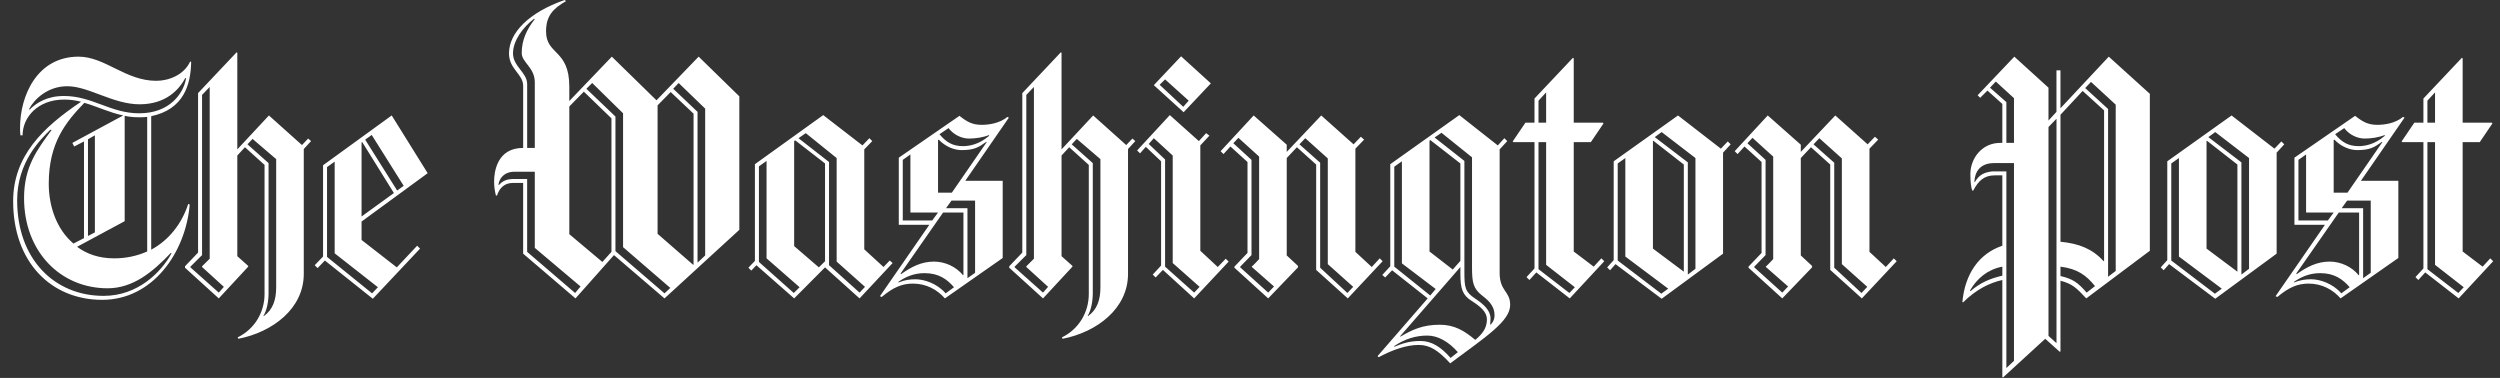 <svg width="172" height="26" viewBox="0 0 172 26" fill="none" xmlns="http://www.w3.org/2000/svg">
<rect x="0" y="0" width="172" height="26" fill="#333333" stroke="none"/>
<g clip-path="url(#clip0_155_6437)">
<path d="M10.403 7.994V17.178C11.653 16.508 12.527 15.341 12.952 14.025L13.052 14.076C12.777 17.352 10.527 20.629 7.029 20.629C3.504 20.629 0.905 18.022 0.905 13.852C0.905 10.724 2.954 8.762 5.579 7C5.195 6.9 4.8 6.85 4.404 6.851C2.604 6.851 1.554 8.068 1.554 9.309H1.405C1.38 9.135 1.38 8.962 1.38 8.788C1.38 6.578 2.554 3.898 5.404 3.898C7.228 3.898 8.628 5.56 10.753 5.56C11.602 5.56 12.652 5.163 13.077 4.245H13.152C13.127 5.859 12.627 7.522 10.403 7.994ZM11.752 17.402C10.502 18.717 9.153 19.834 7.403 19.834C4.155 19.834 1.655 17.302 1.655 13.628C1.655 11.469 2.555 10.303 3.554 8.937H3.454C2.829 9.557 1.18 11.122 1.18 13.778C1.18 17.849 3.755 20.356 7.129 20.356C9.478 20.356 11.078 18.743 11.803 17.427L11.752 17.403V17.402ZM12.752 5.363C12.327 6.157 11.428 7.175 9.603 7.175C7.778 7.175 6.103 5.933 4.629 5.933C3.279 5.933 2.354 6.827 2.004 7.497L2.029 7.547C2.505 7.075 3.229 6.604 4.404 6.604C6.353 6.604 7.603 7.795 9.577 7.795C11.677 7.795 12.627 6.43 12.802 5.388L12.752 5.363ZM5.803 7.075C4.529 8.391 3.354 9.831 3.354 12.636C3.354 14.175 3.878 15.763 5.053 16.756L5.778 16.384V9.732L5.103 10.079L4.978 9.831L8.477 7.944C7.528 7.746 6.678 7.324 5.803 7.075ZM10.128 8.043C9.952 8.068 9.778 8.068 9.577 8.068C9.228 8.068 8.903 8.043 8.578 7.969V15.217L5.303 16.98C5.978 17.477 6.803 17.774 7.853 17.774C8.636 17.779 9.411 17.618 10.127 17.302V8.043H10.128ZM6.528 9.31L6.053 9.582V16.236L6.528 15.988V9.31ZM20.9 10.253V18.842C20.9 21.224 18.776 22.839 16.401 23.309L16.352 23.21C17.526 22.639 18.201 21.473 18.201 20.231V11.345L16.852 10.129L16.327 10.7V17.625L17.077 18.295V18.346L15.052 20.53L12.728 18.42V18.32L13.627 17.377V6.405L16.277 3.6L16.327 3.625V10.277L18.502 7.944L20.776 9.98L21.201 9.532L21.401 9.707L20.9 10.253ZM13.902 18.371V18.321L14.427 17.8V5.983L13.902 6.529V17.551L13.102 18.346V18.395L15.052 20.132L15.402 19.735L13.902 18.37V18.371ZM19.001 10.948L17.376 9.557L17.026 9.93L18.477 11.221V20.158C18.477 20.754 18.351 21.374 18.127 21.722L18.152 21.747C18.776 21.299 19.001 20.63 19.001 19.761V10.948ZM24.875 15.242V16.508L27.299 18.395L28.699 16.906L28.9 17.104L25.65 20.554L22.351 17.923L21.851 18.445L21.651 18.247L22.226 17.65V11.37L26.95 7.943L29.424 11.916L24.875 15.242ZM23.025 17.428V11.122L22.5 11.495V17.675L25.6 20.183L26 19.761L23.025 17.428ZM24.925 9.782L24.875 9.806V14.895L27.1 13.281L24.925 9.782ZM25.574 9.285L25.125 9.608L27.324 13.108L27.774 12.785L25.574 9.285ZM45.717 20.53L42.242 17.551L39.593 20.53L35.993 17.452V12.585H35.294C34.669 12.585 34.344 12.982 34.194 13.454H34.119C34.039 13.146 33.997 12.829 33.994 12.511C33.994 11.865 34.169 10.177 35.994 10.177V5.908C35.994 5.089 35.019 4.766 35.019 3.674C35.019 2.259 36.368 0.869 38.843 0L38.944 0.075C38.044 0.596 37.569 1.092 37.569 2.16C37.569 3.799 39.168 3.376 39.168 5.958V6.951L42.093 3.898L45.167 6.901L48.067 3.897L50.866 6.628V15.812L45.717 20.53ZM36.794 17.055V11.817H35.394C34.669 11.817 34.344 12.288 34.294 12.71L34.319 12.735C34.569 12.463 34.819 12.313 35.393 12.313H36.268V17.328L39.568 20.158L39.943 19.71L36.794 17.054V17.055ZM36.794 5.66C36.794 4.643 35.894 4.295 35.894 3.65C35.894 2.756 36.244 2.012 36.794 1.317L36.744 1.292C35.994 1.863 35.294 2.782 35.294 3.675C35.294 4.569 36.269 4.991 36.269 5.785V10.179H36.794V5.66ZM42.068 8.143L40.168 6.306L39.169 7.324V16.111L41.443 18.022L42.068 17.328V8.143ZM42.867 17.005V7.794L40.743 5.71L40.343 6.107L42.343 8.018V17.277L45.717 20.182L46.117 19.809L42.868 17.005L42.867 17.005ZM47.717 7.82L46.142 6.331L45.242 7.249V16.087L47.692 18.221L47.717 18.196V7.82ZM48.516 7.473L46.692 5.71L46.317 6.107L47.991 7.696V18.072L48.516 17.575V7.472V7.473ZM59.138 20.53L56.762 18.395L54.638 20.53L52.039 18.246L51.689 18.618L51.489 18.42L51.938 17.948V11.296L56.637 7.919L59.337 10.005L59.813 9.508L60.012 9.707L59.462 10.278V17.154L60.787 18.37L61.212 17.923L61.412 18.097L59.138 20.53ZM52.739 17.774V11.073L52.214 11.445V18.023L54.613 20.158L55.013 19.761L52.739 17.774ZM56.762 11.246L54.713 9.658L54.638 9.707V16.931L56.338 18.395L56.762 17.973V11.246ZM57.562 17.998V10.874L55.438 9.161L54.938 9.508L57.038 11.147V18.246L59.138 20.132L59.512 19.735L57.562 17.998ZM66.41 12.437H68.985V17.75L65.01 20.53C64.486 19.934 63.736 19.512 62.812 19.512C62.062 19.512 61.462 19.761 60.662 20.431L60.537 20.381L63.937 15.466H61.837V10.849L66.011 7.969C66.51 8.366 66.885 8.589 67.536 8.589C68.036 8.589 68.761 8.49 69.311 8.044L69.41 8.094L66.411 12.438L66.41 12.437ZM63.611 18.792C62.886 18.792 62.312 19.041 61.811 19.388V19.438C62.212 19.264 62.612 19.214 62.987 19.214C63.561 19.214 64.461 19.488 65.061 20.183L65.636 19.761C65.16 19.214 64.586 18.793 63.611 18.793V18.792ZM66.285 14.622H64.885L61.961 18.818L61.986 18.867C62.711 18.346 63.41 17.998 64.261 17.998C65.01 17.998 65.786 18.346 66.26 18.941L66.285 18.917V14.622ZM62.636 14.622V10.626L62.111 10.998V15.168H64.136L64.536 14.622H62.636ZM67.86 9.756C67.336 10.129 67.035 10.327 66.161 10.327C65.661 10.327 65.061 10.104 64.586 9.608L64.537 9.633V13.257H65.486L67.885 9.781L67.86 9.757V9.756ZM66.66 9.533C66.212 9.533 65.636 9.31 65.26 8.813L64.636 9.235C65.111 9.806 65.56 10.054 66.26 10.054C66.71 10.054 67.36 9.93 68.035 9.359L68.059 9.285C67.636 9.459 67.111 9.533 66.66 9.533ZM67.086 13.803H65.461L65.086 14.325H66.561V19.14L67.086 18.767V13.803ZM77.608 10.253V18.842C77.608 21.225 75.484 22.839 73.109 23.31L73.059 23.211C74.234 22.64 74.909 21.473 74.909 20.232V11.345L73.56 10.129L73.034 10.7V17.625L73.785 18.295V18.346L71.76 20.53L69.436 18.42V18.32L70.335 17.377V6.405L72.984 3.6L73.034 3.625V10.277L75.21 7.944L77.484 9.98L77.909 9.532L78.109 9.707L77.608 10.253ZM70.61 18.371V18.321L71.134 17.8V5.983L70.61 6.529V17.55L69.81 18.344V18.394L71.759 20.132L72.109 19.734L70.61 18.369V18.371ZM75.709 10.948L74.084 9.557L73.734 9.93L75.184 11.221V20.158C75.184 20.754 75.059 21.374 74.834 21.722L74.859 21.747C75.484 21.299 75.709 20.63 75.709 19.761V10.947L75.709 10.948ZM82.158 20.53L80.008 18.569L79.508 19.09L79.308 18.892L79.883 18.271V11.097L78.833 10.103L78.433 10.55L78.233 10.352L80.483 7.919L82.482 9.707L82.982 9.16L83.207 9.334L82.582 10.004V17.253L83.782 18.37L84.332 17.799L84.532 17.998L82.158 20.53ZM80.683 18.097V10.7L79.383 9.508L79.033 9.905L80.158 10.973V18.346L82.158 20.132L82.533 19.735L80.683 18.097ZM81.433 7.721L79.383 5.859L81.258 3.874L83.307 5.736L81.433 7.721ZM80.158 5.462L79.783 5.834L81.408 7.349L81.783 6.926L80.158 5.462V5.462ZM92.727 20.53L90.552 18.569V11.32L89.227 10.129L88.527 10.873V17.575L89.302 18.295V18.394L87.252 20.529L84.928 18.419V18.345L85.828 17.402V11.147L84.653 10.079L84.178 10.6L83.978 10.402L86.253 7.944L88.527 9.955V10.451L90.902 7.944L93.126 9.93L93.626 9.408L93.851 9.606L93.251 10.228V17.328L94.376 18.37L94.926 17.774L95.125 17.972L92.727 20.53ZM86.128 18.371V18.321C86.128 18.371 86.628 17.824 86.628 17.824V10.774L85.203 9.482L84.853 9.855L86.103 10.998V17.55L85.328 18.345V18.395L87.252 20.132L87.653 19.71L86.128 18.37V18.371ZM91.352 18.172V10.898L89.802 9.508L89.402 9.93L90.827 11.195V18.419L92.701 20.157L93.101 19.735L91.352 18.172ZM99.775 24.998C98.951 24.105 98.376 23.732 97.601 23.732C96.776 23.732 95.826 24.055 94.851 24.576L94.776 24.502L98.225 20.53L95.776 18.595L95.301 19.091L95.101 18.917L95.651 18.321V11.296L100.4 7.919L103.049 10.005L103.5 9.508L103.699 9.707L103.175 10.278V18.767C103.175 20.058 103.899 20.009 103.899 20.977C103.899 22.093 102.275 23.136 99.775 24.998ZM96.451 18.122V11.096L95.926 11.468V18.344L98.4 20.33L98.775 19.883L96.451 18.12V18.122ZM98.2 23.087C97.375 23.087 96.625 23.335 95.926 23.807V23.856C96.376 23.683 96.876 23.459 97.725 23.459C98.501 23.459 99.15 23.881 99.8 24.626L100.3 24.229C99.675 23.509 98.925 23.087 98.2 23.087ZM101.25 20.703C100.625 20.307 100.475 19.885 100.475 18.817V18.37L96.326 23.136L96.351 23.161C97.15 22.689 97.875 22.342 99.051 22.342C100.05 22.342 100.725 22.738 101.5 23.384C101.975 22.987 102.3 22.59 102.3 21.97C102.3 21.473 101.875 21.1 101.25 20.703ZM100.475 11.246L98.4 9.633L98.35 9.682V17.303L99.95 18.544L100.475 17.949V11.246ZM101.999 20.356C101.35 19.86 101.275 19.438 101.275 18.371V10.824L99.175 9.136L98.7 9.458L100.75 11.072V18.718C100.75 19.785 100.8 20.083 101.474 20.53C102.075 20.927 102.549 21.349 102.549 21.92C102.549 22.068 102.524 22.317 102.524 22.317L102.549 22.342C102.674 22.217 102.824 22.019 102.824 21.696C102.825 21.15 102.549 20.778 101.999 20.355V20.356ZM107.999 20.53L105.699 18.742L105.224 19.264L105.024 19.065L105.574 18.47V9.781H104.124L104.074 9.732L104.949 8.44H105.573V6.778L108.223 3.972L108.273 4.022V8.441H110.273L110.323 8.49L109.448 9.781H108.273V17.303L109.648 18.346L110.173 17.774L110.373 17.973L107.999 20.53ZM106.374 6.356L105.849 6.927V8.441H106.374V6.356ZM106.374 18.221V9.781H105.849V18.519L107.974 20.158L108.349 19.761L106.374 18.221ZM118.546 10.502V17.452L114.322 20.555L111.148 18.172L110.772 18.594L110.572 18.395L111.022 17.899V11.097L115.447 7.944L118.396 10.228L118.87 9.731L119.071 9.929L118.546 10.502ZM111.823 17.651V10.873L111.298 11.246V17.923L114.297 20.207L114.772 19.86L111.823 17.651ZM115.847 11.32L113.747 9.682L113.722 9.707V17.104L115.847 18.692V11.32ZM116.647 10.873L114.322 9.086L113.848 9.433L116.122 11.171V18.89L116.647 18.494V10.873V10.873ZM128.095 20.53L125.92 18.569V11.32L124.595 10.129L123.895 10.873V17.575L124.67 18.295V18.394L122.62 20.529L120.296 18.419V18.345L121.196 17.402V11.147L120.021 10.079L119.546 10.6L119.346 10.402L121.621 7.944L123.895 9.955V10.451L126.269 7.944L128.494 9.93L128.994 9.408L129.219 9.606L128.619 10.228V17.328L129.744 18.37L130.294 17.774L130.493 17.972L128.095 20.53ZM121.495 18.37V18.32C121.495 18.37 121.996 17.824 121.996 17.824V10.774L120.571 9.482L120.222 9.855L121.471 10.998V17.55L120.696 18.345V18.395L122.621 20.132L123.021 19.71L121.495 18.37ZM126.72 18.172V10.898L125.17 9.508L124.77 9.93L126.195 11.195V18.419L128.07 20.157L128.469 19.735L126.72 18.172ZM143.536 20.529C142.836 19.785 142.586 19.537 141.761 19.313V24.179L141.711 24.203L140.711 23.309L137.812 25.965L137.761 25.941V19.263C136.887 19.461 135.962 19.909 135.062 20.802L135.012 20.778C135.187 18.867 136.136 17.452 137.761 16.906V12.065H137.236C136.512 12.065 136.112 12.437 135.762 13.107H135.687C135.612 12.884 135.562 12.537 135.562 11.966C135.562 10.923 136.336 9.831 137.612 9.831H137.761V7.15L136.736 6.232L136.236 6.728L136.061 6.554L138.586 3.898L140.936 6.033V8.292L141.485 7.696V4.841H141.76V7.448L145.084 3.898L147.909 6.454V17.253L143.536 20.529ZM137.762 18.345C136.737 18.543 136.013 19.164 135.538 19.983L135.563 20.033C136.263 19.438 136.912 19.164 137.762 18.966V18.345ZM138.562 11.221H137.187C136.238 11.221 135.863 11.817 135.837 12.512L135.863 12.537C136.162 12.04 136.462 11.866 137.062 11.792H138.038V25.321L138.562 24.824V11.221ZM138.562 6.753L137.312 5.611L136.912 6.033L138.038 7.025V9.831H138.562V6.753ZM141.487 8.168L140.937 8.739V23.111L141.487 23.608V8.168ZM144.761 7.596L143.286 6.256L141.761 7.895V16.632C143.061 16.757 143.961 17.129 144.736 17.973L144.761 17.948V7.596ZM141.761 18.346V18.991C142.611 19.189 142.961 19.438 143.561 20.132L144.136 19.685C143.536 18.941 142.936 18.495 141.761 18.346ZM145.561 7.2L143.861 5.635L143.461 6.058L145.036 7.497V19.04L145.561 18.643V7.2ZM156.633 10.502V17.451L152.409 20.554L149.234 18.171L148.859 18.593L148.66 18.394L149.109 17.898V11.097L153.533 7.944L156.483 10.228L156.958 9.731L157.158 9.929L156.633 10.502ZM149.91 17.65V10.873L149.384 11.246V17.923L152.384 20.207L152.859 19.86L149.91 17.65ZM153.933 11.32L151.835 9.682L151.81 9.707V17.104L153.933 18.692V11.32ZM154.734 10.873L152.409 9.086L151.934 9.433L154.209 11.171V18.89L154.734 18.494V10.873V10.873ZM162.432 12.437H165.006V17.749L161.032 20.529C160.507 19.933 159.758 19.512 158.833 19.512C158.083 19.512 157.483 19.761 156.683 20.43L156.558 20.381L159.957 15.466H157.857V10.848L162.032 7.969C162.532 8.366 162.907 8.589 163.557 8.589C164.057 8.589 164.781 8.49 165.332 8.043L165.432 8.093L162.432 12.437ZM159.632 18.792C158.908 18.792 158.333 19.04 157.833 19.387V19.438C158.233 19.263 158.633 19.213 159.008 19.213C159.583 19.213 160.482 19.487 161.082 20.182L161.658 19.761C161.183 19.214 160.608 18.792 159.632 18.792ZM162.307 14.621H160.908L157.984 18.817L158.008 18.867C158.733 18.345 159.433 17.998 160.283 17.998C161.032 17.998 161.807 18.346 162.282 18.941L162.307 18.917V14.621ZM158.659 14.621V10.626L158.133 10.998V15.168H160.157L160.557 14.622L158.659 14.621ZM163.882 9.756C163.357 10.129 163.057 10.327 162.182 10.327C161.682 10.327 161.082 10.103 160.607 9.608L160.557 9.632V13.256H161.507L163.906 9.781L163.882 9.756ZM162.682 9.532C162.232 9.532 161.658 9.31 161.283 8.813L160.658 9.235C161.133 9.806 161.582 10.054 162.282 10.054C162.732 10.054 163.382 9.929 164.057 9.359L164.082 9.284C163.657 9.458 163.133 9.533 162.682 9.533V9.532ZM163.107 13.803H161.482L161.107 14.324H162.583V19.14L163.107 18.767V13.803ZM169.156 20.53L166.856 18.742L166.381 19.263L166.182 19.065L166.731 18.469V9.781H165.282L165.231 9.732L166.106 8.44H166.731V6.778L169.381 3.972L169.431 4.022V8.441H171.43L171.48 8.49L170.606 9.781H169.431V17.303L170.805 18.346L171.33 17.774L171.53 17.973L169.156 20.53ZM167.531 6.355L167.006 6.926V8.441H167.531V6.355ZM167.531 18.221V9.781H167.006V18.52L169.131 20.158L169.505 19.761L167.531 18.222V18.221Z" fill="white"/>
</g>
<defs>
<clipPath id="clip0_155_6437">
<rect width="170.625" height="26" fill="white" transform="translate(0.905)"/>
</clipPath>
</defs>
</svg>
